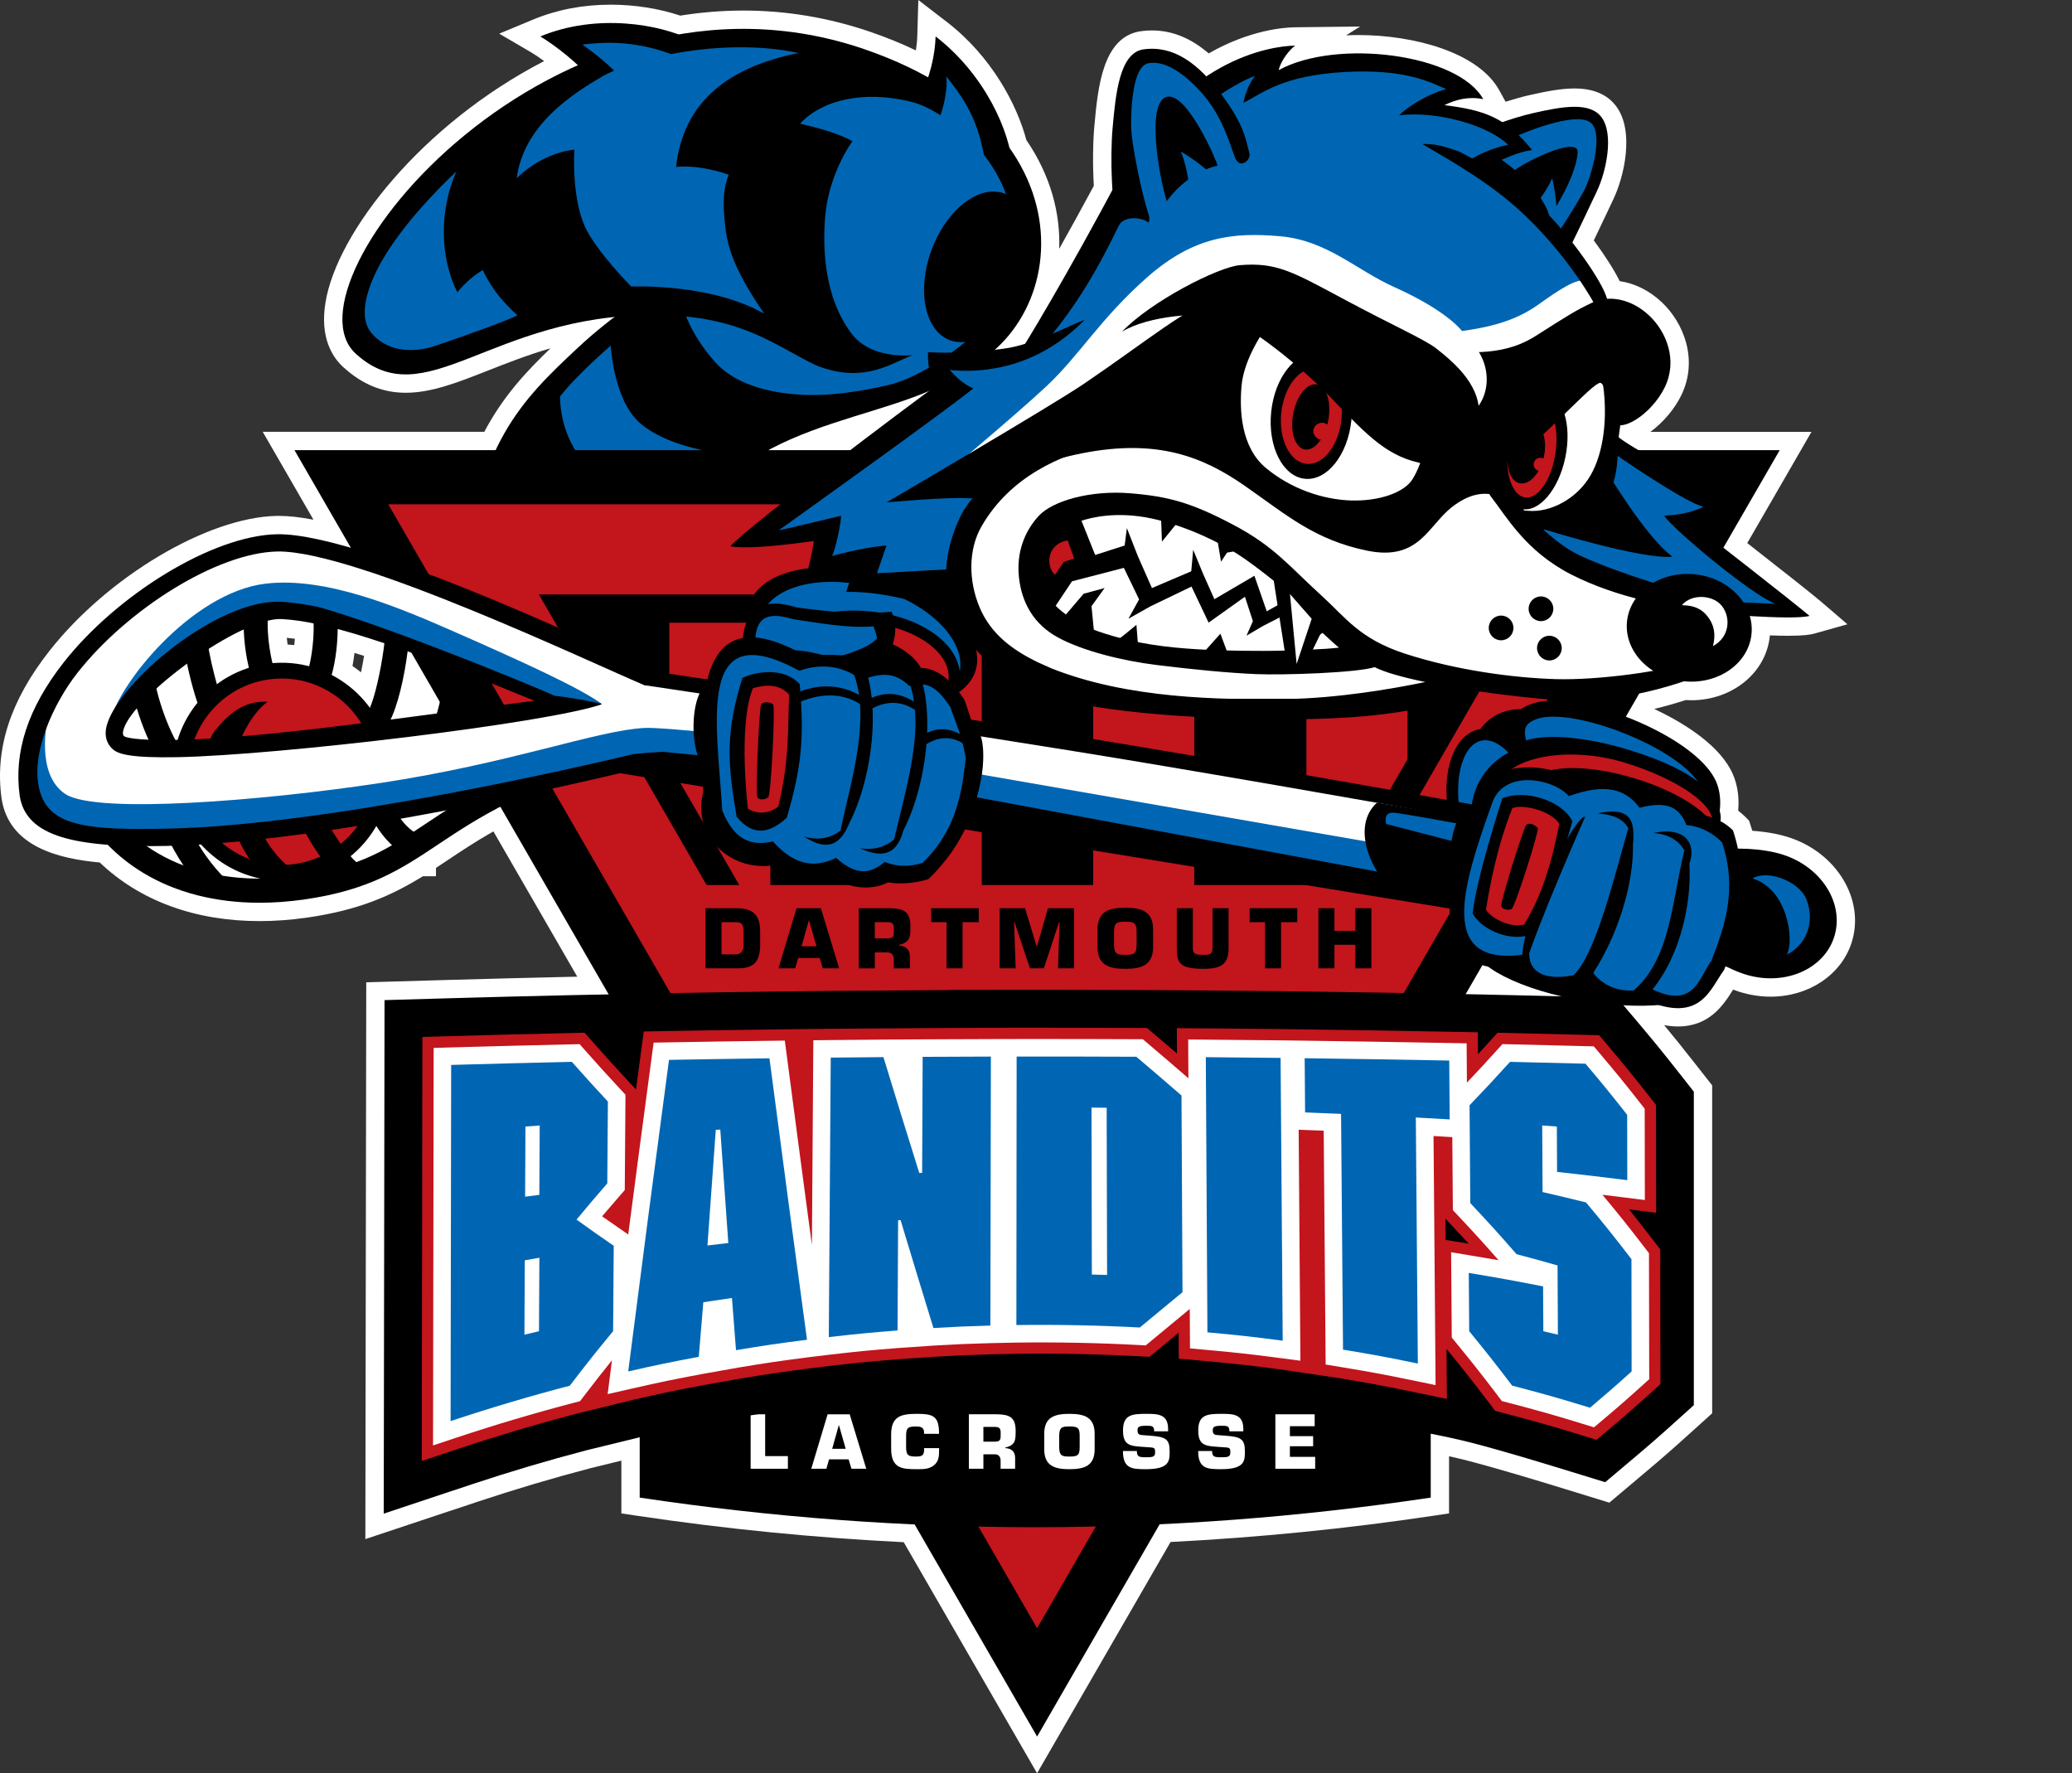 <?xml version="1.0" encoding="utf-8"?>
<!-- Generator: Adobe Illustrator 16.0.0, SVG Export Plug-In . SVG Version: 6.00 Build 0)  -->
<!DOCTYPE svg PUBLIC "-//W3C//DTD SVG 1.1//EN" "http://www.w3.org/Graphics/SVG/1.1/DTD/svg11.dtd">
<svg version="1.1" id="Layer_1" xmlns="http://www.w3.org/2000/svg" xmlns:xlink="http://www.w3.org/1999/xlink" x="0px" y="0px"
	 width="333.732px" height="285.579px" viewBox="0 0 333.732 285.579" enable-background="new 0 0 333.732 285.579"
	 xml:space="preserve">
<rect x="0" y="0" width="333.732" height="285.579" fill="#333333" stroke="none"/>
<path fill="#FFFFFF" d="M145.561,248.37c-14.372-0.711-28.817-2.143-42.964-4.261l-2.516-0.377v-8.497l-4.937,1.207
	c-6.052,1.583-12.206,3.41-18.244,5.42l-18.053,6.006l0.144-89.668l13.282-0.384c6.251-0.178,12.821-0.346,19.528-0.498l1.178-0.022
	l-13.509-23.4c-2.84,1.613-5.163,3.161-7.265,4.562c-0.672,0.449-1.33,0.886-1.983,1.314v1.343l-2.113,0.005
	c-5.103,3.147-10.368,5.484-18.777,6.678c-2.555,0.359-5.085,0.543-7.519,0.543c-10.396,0-19.272-3.258-25.748-9.437
	c-6.515-0.602-14.637-2.477-15.813-10.325c-1.1-7.985,1.414-15.73,7.679-23.713c9.42-11.998,25.508-21.564,36.625-21.78l0.352-0.003
	c1.569,0,3.418,0.203,5.58,0.614l-8.172-14.153h35.69c3.009-5.708,6.81-9.763,10.667-13.453c-3.708,1.078-6.999,2.375-10.071,3.584
	c-4.875,1.92-9.085,3.579-13.244,3.579c-3.719,0-7.003-1.342-10.041-4.103c-1.822-1.656-3.804-4.808-2.895-10.42
	C54.26,37.378,68.031,19.964,87.643,9.839c-0.815-0.599-1.56-1.098-2.11-1.42l-5.126-2.998l5.484-2.278
	c3.817-1.586,8.019-2.39,12.49-2.39c3.859,0,7.798,0.624,11.188,1.763c3.395-0.542,6.816-0.816,10.182-0.816
	c6.936,0,13.821,1.159,20.465,3.442c2.565,0.881,5.008,1.876,7.301,2.973c0.129-0.802,0.207-1.588,0.228-2.331L147.913,0
	l4.586,3.529c7.218,5.556,11.313,13.357,12.814,19.022c3.958,5.784,5.495,11.871,5.288,17.524c1.658-2.953,3.529-6.343,5.578-10.144
	c-0.189-3.243-0.16-6.93,0.086-9.625l0.012-0.128c0.555-6.047,1.313-14.33,7.541-15.162c0.574-0.077,1.151-0.115,1.719-0.115
	c3.232,0,6.242,1.213,9.146,3.698c6.645-3.808,12.231-4.186,13.901-4.206l10.487-0.121l-2.258,1.417
	c0.654-0.031,1.319-0.046,1.992-0.046c8.85,0,19.293,2.752,22.682,8.902l1.013,1.84c1.308-0.419,2.618-0.785,3.746-1.043
	c2.897-0.659,5.255-1.096,7.362-1.096c3.031,0,5.289,0.965,6.709,2.869c2.978,3.991,1.295,11.315-0.467,14.995
	c-0.191,0.403-0.457,0.965-0.774,1.64c-0.634,1.342-1.472,3.121-2.366,4.971c1.813,2.452,3.313,4.806,4.169,6.556
	c2.44,0.352,4.806,1.529,6.785,3.4c3.562,3.362,5.907,9.307,3.125,15.007c-1.034,2.118-2.873,4.341-4.954,5.861h25.936
	l-10.345,17.917c5.042,3.945,10.543,8.274,11.956,9.488l4.176,3.59l-5.302,1.492c-0.594,0.167-1.608,0.359-4.22,0.359
	c-0.861,0-1.854-0.021-2.969-0.062c-0.004,0.044-0.008,0.09-0.012,0.135c-0.597,5.876-6.031,10.31-12.642,10.31
	c-0.302,0-0.606-0.01-0.912-0.029c-1.642,0.533-3.356,1.017-5.06,1.428c4.063,1.913,9.859,5.271,12.279,9.714
	c1.022,1.876,1.452,4.119,1.256,6.517c0.014,0.067,0.025,0.135,0.037,0.202c0.426,0.318,0.824,0.667,1.207,1.05l0.488,0.493
	l0.221,0.659c0.106,0.327,0.209,0.656,0.308,0.989c2.146,0.147,4.141,0.499,5.796,1.024c7.809,2.481,12.391,10.083,10.214,16.947
	c-1.664,5.23-6.91,8.744-13.056,8.744c0,0,0,0-0.002,0c-1.701,0-3.404-0.268-5.063-0.793c-0.32-0.104-0.646-0.217-0.98-0.344
	c-1.494,2.393-3.758,5.937-8.877,5.937c-0.719,0-1.457-0.069-2.229-0.212c1.594,1.919,2.881,3.523,4.813,5.98l2.92,3.717v52.813
	l-3.797,3.427c-2.729,2.461-4.178,3.727-7.047,6.146l-5.716,4.82l-7.143-2.197c-4.825-1.482-10.976-3.346-15.743-4.58
	c-0.861-0.223-1.85-0.457-2.932-0.697v9.203l-2.517,0.377c-13.93,2.086-28.164,3.508-42.338,4.229l-21.501,37.242L145.561,248.37z
	 M56.776,107.264c0.469,0.317,0.926,0.653,1.369,1.009c0.179-0.847,0.347-1.741,0.495-2.641c-0.527-0.167-1.041-0.328-1.542-0.481
	C57.012,105.871,56.904,106.579,56.776,107.264z M46.323,103.803c0.357,0.018,0.715,0.045,1.074,0.082
	c0.038-0.337,0.071-0.677,0.097-1.015c-0.448-0.062-0.881-0.112-1.304-0.151C46.226,103.078,46.271,103.441,46.323,103.803z"/>
<g>
	<g id="Tail_1_">
		<path d="M158.087,27.098c10.678,10.537,10.714,20.953-0.49,31.067c-11.506,10.387-35.73,7.541-46.774,26.57
			c-7.221,12.444,12.456,18.652,19.766,31.952s-22.484,30.407-33.256,22.496c-10.773-7.911-25.235-23.318-22.865-45.115
			c2.463-22.644,9.39-29.455,18.668-38.121c10.535-9.841,23.881-15.84,34.352-22.647C144.479,22.249,153.809,22.875,158.087,27.098z
			"/>
		<path fill="#0066B3" d="M90.208,63.859c2.634-3.447,8.161-8.195,8.161-8.195s0.425,8.592,4.585,12.356
			c5.82,5.268,18.729,5.561,18.729,5.561l-6.146,4.064c0,0-13.574,3.301-19.477-1.333C91.042,72.373,90.208,66.525,90.208,63.859z"
			/>
		<path fill="#0066B3" d="M109.379,42.224c-0.996,5.143,1.429,11.161,5.774,16.058c4.345,4.897,13.255,5.978,20.762,5.014
			c7.507-0.965,15.672-2.844,20.569-10.247c4.894-7.404-38.896-14.1-38.896-14.1S110.374,37.081,109.379,42.224z"/>
		<path d="M105.329,50.723c23.595,0,22.798,13.984,45.212,10.264c20.644-3.428,28.833-39.261-11.285-53.052
			C89.493-9.172,44.687,45.501,57.303,56.966C68.52,67.16,78.911,50.723,105.329,50.723z"/>
		<path d="M94.956,12.517c-1.552-2.086-5.656-5.316-7.932-6.647c9.118-3.789,19.319-1.951,24.312,0.553
			C116.33,8.926,97.22,15.559,94.956,12.517z"/>
		<path fill="#0066B3" d="M59.76,53.545c-2.334-2.918-0.193-8.271,1.998-11.965c4.22-7.118,11.753-13.967,11.753-13.967
			c-2.779,6.234-2.682,13.811,0.149,19.456c1.321-1.58,2.67-2.739,4.104-3.571c0.733,1.589,1.877,3.323,2.559,4.136
			c0.764,0.908,2.049,2.341,3.026,3.14c-1.464,0.762-6.667,2.68-13.138,4.891C66.19,57.039,62.095,56.464,59.76,53.545z"/>
		<path d="M148.051,15.877c1.739-3.337,2.559-7.025,2.646-10.007c7.952,6.121,11.996,15.366,12.38,20.938
			C163.464,32.381,146.299,19.24,148.051,15.877z"/>
		<path fill="#0066B3" d="M117.381,28.141c-2.891-1.031-6.274-1.535-8.484-1.24c1.162-10.76,8.757-16.167,19.72-18.367
			c-6.853-1.466-14.371-1.007-20.521,0.175C101.992,6.48,97.239,6.76,93.801,7.182c1.333,0.923,3.514,2.589,5.11,4.193
			c-0.694,0.299-1.306,0.599-1.809,0.89c-4.875,2.821-12.755,7.855-13.875,16.438c2.805-2.756,6.442-4.331,9.292-4.598
			c-0.163,2.4-0.121,8.299,1.681,12.372c1.806,3.967,7.476,9.67,7.476,9.67s12.719-0.596,21.417,4.379
			c-4.281-6.268-5.801-9.947-6.273-13.933C116.34,32.536,116.538,30.151,117.381,28.141z"/>
		<path fill="#0066B3" d="M153.018,54.799c-4.056-1.497-5.392-8.001-2.985-14.529c2.109-5.71,6.387-9.547,10.14-9.413
			c0.554,0.014,1.099,0.114,1.622,0.306c0.08,0.03,0.156,0.063,0.234,0.097c-0.846-2.34-2.104-4.476-3.573-6.354
			c-1.156-6.496-3.871-9.799-6.018-12.592c0.163,1.827-0.266,4.308-0.967,6.241c-1.671-1.063-3.244-1.783-4.497-2.105
			c-7.857-2.031-14.678-0.291-18.097,3.463c2.64,0.62,6.168,1.534,8.424,2.823c-1.801,2.527-3.909,7.101-4.35,11.727
			c-0.439,4.626-0.477,12.972,4.145,19.187c2.156,2.9,5.954,3.805,9.825,3.558c-3.492,1.394-7.669,4.42-14.792,1.892
			c-7.612-2.702-2.187,2.519-2.187,2.519s5.691,1.714,12.381,0.543c5.223-0.913,10.916-5.243,13.162-7.099
			C154.638,55.167,153.807,55.089,153.018,54.799z"/>
	</g>
	<g id="Triangle_1_">
		<g>
			<g>
				<polygon fill="#C2151C" points="54.985,76.86 279.099,76.86 167.043,270.948 				"/>
				<path d="M271.545,81.221L167.043,262.225L62.54,81.221H271.545 M286.653,72.498h-15.107H62.54H47.431l7.555,13.084
					l104.503,181.004l7.555,13.084l7.555-13.084l104.5-181.004L286.653,72.498L286.653,72.498z"/>
			</g>
		</g>
		<polygon points="243.345,98.017 167.043,230.179 90.739,98.017 		"/>
		<g>
			<rect x="107.804" y="97.12" fill="#C2151C" width="16.279" height="59.448"/>
		</g>
		<g>
			<rect x="210.423" y="97.12" fill="#C2151C" width="16.279" height="59.448"/>
		</g>
		<g>
			<rect x="141.85" y="94.579" fill="#C2151C" width="16.28" height="118.068"/>
		</g>
		<g>
			<rect x="176.079" y="94.704" fill="#C2151C" width="16.279" height="118.068"/>
		</g>
		<g>
			<path d="M167.043,234.729L86.798,95.741h160.49L167.043,234.729z M94.68,100.292l72.363,125.333l72.36-125.333H94.68z"/>
		</g>
	</g>
	<polygon fill="#C2151C" points="224.954,142.534 109.551,142.534 119.267,161.077 214.16,161.077 	"/>
	<g>
		<path d="M113.633,146.269h4.905c2.698,0,3.898,1.006,3.898,3.755v2.027c0,2.646-0.852,3.898-3.55,3.898h-5.253V146.269z
			 M116.214,153.706h2.259c0.955,0,1.303-0.633,1.303-1.654v-2.026c0-1.251-0.399-1.51-1.303-1.51h-2.259V153.706z"/>
		<path d="M128.553,154.286l-0.478,1.664h-2.686l2.905-9.681h3.924l2.943,9.681h-2.633l-0.504-1.664H128.553z M130.308,148.204
			h-0.026l-1.174,4.197h2.4L130.308,148.204z"/>
		<path d="M138.322,146.269h4.983c2.233,0.038,3.331,0.515,3.331,2.931c0,1.612,0,2.555-1.833,2.981v0.103
			c1.058,0.039,1.742,0.62,1.742,1.717v1.949h-2.582v-1.355c0.026-0.723-0.283-1.213-1.057-1.213h-2.002v2.568h-2.582V146.269z
			 M142.906,151.133c1.109,0,1.07-0.411,1.07-1.51c0-0.863-0.219-1.109-1.07-1.109h-2.002v2.619H142.906z"/>
		<path d="M155.038,155.95h-2.58v-7.436h-2.481v-2.245h7.67v2.245h-2.608L155.038,155.95L155.038,155.95z"/>
		<path d="M163.593,155.95h-2.582v-9.681h4.092l1.847,6.08h0.091l1.756-6.08h4.195v9.681h-2.582l0.257-7.423h-0.089l-2.453,7.423
			h-2.232l-2.479-7.423h-0.078L163.593,155.95z"/>
		<path d="M176.771,152.478v-2.737c0-2.982,1.858-3.55,4.479-3.55c2.619,0,4.479,0.567,4.479,3.55v2.737
			c0,2.979-1.859,3.549-4.479,3.549C178.629,156.027,176.771,155.458,176.771,152.478z M183.069,152.193v-2.183
			c0-1.432-0.478-1.574-1.818-1.574c-1.344,0-1.781,0.143-1.82,1.574v2.183c0.039,1.446,0.478,1.587,1.82,1.587
			C182.592,153.78,183.069,153.639,183.069,152.193z"/>
		<path d="M197.888,146.269v6.453c0,2.583-1.215,3.305-4.055,3.305c-3.872,0-4.286-0.979-4.286-3.305v-6.453h2.583v6.401
			c0,1.098,0.619,1.108,1.703,1.108c1.098,0,1.473-0.089,1.473-1.226v-6.285L197.888,146.269L197.888,146.269z"/>
		<path d="M206.338,155.95h-2.581v-7.436h-2.479v-2.245h7.668v2.245h-2.608V155.95L206.338,155.95z"/>
		<path d="M220.886,155.95h-2.582v-3.795h-3.369v3.795h-2.582v-9.681h2.582v3.64h3.369v-3.64h2.582V155.95z"/>
	</g>
	<g id="RightGloveBottom_1_">
		<ellipse cx="252.964" cy="113.903" rx="4.023" ry="3.306"/>
		
			<ellipse transform="matrix(-0.019 -1 1 -0.019 128.525 367.961)" cx="244.708" cy="120.952" rx="6.746" ry="7.511"/>
		<g>
			
				<ellipse transform="matrix(0.227 0.974 -0.974 0.227 314.043 -133.75)" fill="#0066B3" cx="241.25" cy="130.894" rx="12.847" ry="6.924"/>
			<path d="M243.302,144.441L243.302,144.441c-4.029,0-8.109-4.947-9.695-11.763c-1.752-7.528,0.238-14.207,4.528-15.205
				c0.353-0.082,0.716-0.124,1.082-0.124c4.031,0,8.108,4.949,9.696,11.765c1.751,7.528-0.237,14.205-4.529,15.204
				C244.032,144.4,243.667,144.441,243.302,144.441z M239.217,119.217c-0.223,0-0.442,0.025-0.659,0.075
				c-3.158,0.735-4.596,6.671-3.131,12.962c1.346,5.786,4.807,10.319,7.875,10.319l0,0c0.223,0,0.444-0.026,0.658-0.075
				c3.162-0.735,4.598-6.671,3.133-12.961C245.746,123.75,242.286,119.217,239.217,119.217z"/>
		</g>
		<path d="M238.735,125.063c2.523-3.942,7.929-6.238,10.777-4.102c2.848,2.137,2.342,8.608-0.332,12.169
			c-2.672,3.561-7.146,4.716-9.994,2.581C236.339,133.574,236.333,128.812,238.735,125.063z"/>
		<g>
			<path fill="#0066B3" d="M273.528,135.341c1.291-0.671,3.424-5.845,1.474-9.428c-3.649-6.699-21.237-13.374-27.565-11.439
				c-6.326,1.934-1.276,7.869,0.135,11.946C248.983,130.499,271.379,136.458,273.528,135.341z"/>
			<path d="M272.593,136.764L272.593,136.764c-4.688,0-24.59-5.168-26.236-9.923c-0.289-0.837-0.766-1.794-1.267-2.808
				c-1.282-2.585-2.735-5.514-1.692-7.936c0.571-1.325,1.806-2.285,3.664-2.854c0.857-0.262,1.896-0.396,3.082-0.396
				c8.209,0,22.56,6.155,25.985,12.45c1.089,1.998,1.241,4.685,0.421,7.372c-0.216,0.709-1.033,3.084-2.428,3.81
				C273.748,136.675,273.274,136.764,272.593,136.764z M250.144,115.419c-0.933,0-1.718,0.095-2.332,0.283
				c-1.104,0.337-1.795,0.813-2.053,1.413c-0.572,1.327,0.6,3.69,1.633,5.776c0.541,1.088,1.049,2.115,1.395,3.107
				c0.893,2.58,18.281,8.194,23.809,8.194l0,0c0.199,0,0.316-0.012,0.379-0.021c0.77-0.639,2.459-4.782,0.898-7.646
				C270.953,121.165,257.446,115.419,250.144,115.419z"/>
		</g>
		<path d="M277.06,130.876c-0.896-4.068-5.858-7.45-15.021-10.203c-9.159-2.752-17.288-2.648-18.153,0.233
			c-0.867,2.882,5.857,7.449,15.018,10.203C268.065,133.862,278.271,136.361,277.06,130.876z"/>
		<path fill="#C2151C" d="M275.724,132.731c0.865-2.882-5.492-7.338-14.197-9.956c-8.707-2.616-17.959-0.956-19.898,3.178
			c-1.277,2.724,8.055,4.641,16.764,7.258C267.097,135.827,274.856,135.612,275.724,132.731z"/>
		<ellipse transform="matrix(0.288 -0.958 0.958 0.288 61.181 343.451)" cx="261.505" cy="130.592" rx="5.448" ry="15.367"/>
		<ellipse transform="matrix(0.16 -0.987 0.987 0.16 62.422 383.391)" cx="256.422" cy="155.027" rx="6.217" ry="19.304"/>
	</g>
	<g id="Lacrosse_1_">
		<g>
			<path d="M230.444,215.426c-42.469,0-84.939,0-127.41,0c0,8.587-0.001,17.176,0,25.762c42.481,6.359,84.929,6.359,127.41,0
				C230.444,232.602,230.444,224.013,230.444,215.426z"/>
		</g>
		<g>
			<path fill="#FFFFFF" d="M123.243,234.506h3.661v2.035h-6.001v-8.772h2.34V234.506z"/>
			<path fill="#FFFFFF" d="M133.535,235.032l-0.432,1.51h-2.433l2.632-8.771h3.557l2.667,8.771h-2.386l-0.456-1.51H133.535z
				 M135.126,229.523h-0.023l-1.064,3.804h2.176L135.126,229.523z"/>
			<path fill="#FFFFFF" d="M151.257,233.22v0.258c0,0.958-0.012,1.823-0.808,2.491c-0.795,0.656-1.766,0.644-2.784,0.644
				c-2.387,0-4.13-0.116-4.13-3.323v-2.269c0-2.899,1.556-3.321,4.13-3.321c2.41,0,3.533,0.245,3.58,2.877v0.338h-2.41v-0.338
				c-0.082-0.783-0.632-0.842-1.428-0.842c-1.333,0-1.462,0.408-1.462,1.661v1.368c0,1.311,0.059,1.813,1.462,1.813
				c0.971,0,1.439-0.068,1.439-1.099v-0.259L151.257,233.22L151.257,233.22z"/>
			<path fill="#FFFFFF" d="M156.052,227.769h4.515c2.024,0.034,3.019,0.468,3.019,2.655c0,1.461,0,2.316-1.66,2.701v0.095
				c0.959,0.034,1.578,0.562,1.578,1.554v1.768h-2.34v-1.228c0.023-0.653-0.257-1.101-0.96-1.101h-1.811v2.328h-2.341V227.769
				L156.052,227.769z M160.204,232.179c1.007,0,0.973-0.375,0.973-1.369c0-0.783-0.199-1.006-0.973-1.006h-1.811v2.375H160.204z"/>
			<path fill="#FFFFFF" d="M168.192,233.396v-2.481c0-2.699,1.685-3.215,4.06-3.215c2.374,0,4.06,0.516,4.06,3.215v2.481
				c0,2.701-1.686,3.217-4.06,3.217C169.876,236.613,168.192,236.097,168.192,233.396z M173.899,233.138v-1.978
				c0-1.298-0.432-1.427-1.647-1.427s-1.614,0.129-1.649,1.427v1.978c0.035,1.31,0.434,1.438,1.649,1.438
				S173.899,234.448,173.899,233.138z"/>
			<path fill="#FFFFFF" d="M185.153,231.208c2.597,0.188,3.238,0.517,3.238,2.526c0,1.451,0.061,2.878-3.801,2.878
				c-2.234,0-3.72-0.046-3.72-2.925h2.245c0,0.912,0.328,1.007,1.475,1.007c1.1,0,1.463-0.07,1.463-0.807
				c0-0.764-0.13-0.75-1.229-0.818l-0.515-0.035c-2.164-0.154-3.429-0.142-3.429-2.656c0-2.517,1.417-2.68,3.709-2.68
				c1.918,0,3.556,0.035,3.556,2.456v0.363h-2.246c0-0.899-0.373-0.899-1.31-0.899c-1.264,0-1.368,0.258-1.368,0.75
				c0,0.698,0.338,0.725,0.959,0.77L185.153,231.208z"/>
			<path fill="#FFFFFF" d="M197.271,231.208c2.597,0.188,3.24,0.517,3.24,2.526c0,1.451,0.059,2.878-3.804,2.878
				c-2.231,0-3.72-0.046-3.72-2.925h2.246c0,0.912,0.328,1.007,1.474,1.007c1.101,0,1.464-0.07,1.464-0.807
				c0-0.764-0.13-0.75-1.229-0.818l-0.517-0.035c-2.163-0.154-3.427-0.142-3.427-2.656c0-2.517,1.416-2.68,3.707-2.68
				c1.921,0,3.557,0.035,3.557,2.456v0.363h-2.244c0-0.899-0.375-0.899-1.313-0.899c-1.264,0-1.367,0.258-1.367,0.75
				c0,0.698,0.34,0.725,0.959,0.77L197.271,231.208z"/>
			<path fill="#FFFFFF" d="M207.76,231.292h3.744v1.625h-3.744v1.709h4.072v1.916h-6.412v-8.771h6.33v1.919h-3.99V231.292z"/>
		</g>
	</g>
	<g id="Bandits_1_">
		<path d="M272.821,175.818l-2.289-2.913c-2.701-3.438-4.131-5.191-6.957-8.535l-3.108-3.675l-4.812-0.127
			c-4.664-0.124-7.098-0.185-11.569-0.286l-10.459-0.222c-7.415-0.142-15.045-0.265-22.679-0.367l-5.428-0.075
			c0,0-6.683-0.064-11.217-0.101l-10.892-0.069c0,0-10.651-0.035-15.847-0.035l-14.557,0.016v0.023
			c-6.882,0.041-16.783,0.105-19.323,0.133l-9.891,0.115c-5.411,0.07-10.873,0.154-16.235,0.252l-15.695,0.319
			c-6.7,0.151-13.265,0.319-19.51,0.498l-10.417,0.3l-0.048,31.29c-0.018,12.164-0.036,24.326-0.057,36.488l-0.027,14.923
			l14.16-4.711c6.088-2.025,12.305-3.872,18.476-5.486l9.175-2.242c4.327-0.984,6.478-1.432,10.882-2.256l5.847-1.039
			c4.376-0.729,6.54-1.045,10.956-1.607l3.42-0.414c4.27-0.494,6.365-0.696,10.648-1.029l5.631-0.384
			c3.541-0.206,5.274-0.28,8.768-0.377l4.081-0.083c6.367-0.084,12.831,0.044,19.163,0.383l4.196,0.225l0.044-0.035l6.26,0.564
			c4.674,0.42,6.967,0.674,11.641,1.287l9.467,1.402c4.662,0.77,6.943,1.191,11.572,2.15c0,0,6.22,1.045,10.877,2.25
			c4.848,1.256,11.048,3.133,15.871,4.616l5.604,1.724l4.482-3.781c2.846-2.4,4.279-3.651,6.974-6.084l2.822-2.545L272.821,175.818z
			"/>
		<path fill="#C2151C" d="M267.411,201.208l-0.958-1.246c-1.618-2.104-2.812-3.631-4.063-5.188l4.362,0.547l-0.03-17.388
			l-0.988-1.257c-2.641-3.36-4.041-5.079-6.818-8.364l-1.341-1.589l-2.08-0.055c-4.865-0.127-7.3-0.188-12.169-0.299l-2.118-0.049
			l-1.423,1.57c-0.645,0.709-1.205,1.326-1.729,1.896l-0.027-3.541l-4.516-0.084c-7.516-0.143-15.131-0.266-22.646-0.369l-5.4-0.072
			c0,0-6.68-0.064-11.209-0.102l-4.703-0.037l0.023,4.092c-1.071-0.918-2.139-1.827-3.54-3.021l-1.291-1.098l-1.692-0.009
			c-5.08-0.022-10.287-0.032-15.479-0.032l-8.458,0.006v0.003c-4.087,0.012-21.956,0.128-25.355,0.161l-9.883,0.116
			c-5.342,0.068-10.794,0.154-16.204,0.25l-3.984,0.07l-0.53,3.95c-0.241,1.794-0.48,3.591-0.72,5.384l-1.129-1.213
			c-2.371-2.55-3.495-3.787-5.727-6.31l-1.426-1.612l-2.152,0.051c-6.676,0.149-13.227,0.319-19.471,0.496l-4.498,0.131
			l-0.04,25.367c-0.018,12.163-0.037,24.326-0.058,36.489l-0.011,6.442l6.114-2.033c6.227-2.071,12.587-3.961,18.905-5.611
			l9.269-2.268c4.464-1.016,6.66-1.473,11.189-2.32l5.907-1.048c4.49-0.748,6.698-1.073,11.257-1.651l3.455-0.421
			c4.371-0.504,6.512-0.711,10.904-1.054l5.689-0.387c3.638-0.213,5.409-0.287,9.027-0.387l4.125-0.086
			c6.505-0.086,13.083,0.047,19.57,0.391l1.813,0.099l1.396-1.158c1.311-1.087,2.311-1.913,3.292-2.728l0.022,4.18l4.197,0.378
			c4.801,0.433,7.143,0.692,11.938,1.323l9.563,1.416c4.795,0.791,7.125,1.223,11.865,2.203l5.624,1.164l-0.046-5.744
			c-0.007-0.77-0.014-1.541-0.02-2.313l0.064,0.08c2.797,3.42,4.135,5.115,6.813,8.635l0.969,1.273l1.551,0.404
			c4.998,1.307,7.42,1.994,12.352,3.512l2.42,0.741l1.936-1.632c2.779-2.344,4.182-3.568,6.82-5.951l1.535-1.385L267.411,201.208z
			 M232.842,199.684c-0.009-1.137-0.018-2.275-0.028-3.413l0.623,0.662c1.24,1.319,2.213,2.364,3.133,3.37L232.842,199.684z"/>
		<path fill="#FFFFFF" d="M265.597,201.827l-0.584-0.76c-2.732-3.557-4.242-5.445-6.912-8.65c1.092,0.131,2.262,0.275,3.65,0.451
			l3.182,0.397l-0.025-14.703l-0.604-0.767c-2.652-3.377-3.981-5.008-6.775-8.313l-0.817-0.967l-1.267-0.033
			c-4.861-0.127-7.295-0.188-12.161-0.299l-1.291-0.029l-0.865,0.956c-1.971,2.175-3.179,3.481-4.853,5.242l-0.049-6.324
			l-2.75-0.052c-7.731-0.146-15.568-0.271-23.301-0.378l-2.882-0.038v0.002l-1.001-0.012c-4.82-0.055-7.23-0.079-12.052-0.115
			l-2.862-0.023l0.016,2.861c0.008,1.128,0.015,2.256,0.021,3.382c-2.485-2.157-3.937-3.393-6.556-5.618l-0.783-0.668l-1.031-0.004
			c-5.074-0.025-10.281-0.035-15.472-0.035l-5.142,0.004v-0.002c0,0-9.435,0.025-13.835,0.053l-6.323,0.041
			c-3.398,0.027-5.097,0.041-8.496,0.076L131,167.532l-0.019,2.775c-0.05,7.496-0.104,14.99-0.156,22.486
			c-0.019,2.574-0.037,5.146-0.054,7.721c-1.36-10.126-2.711-20.313-4.036-30.439l-0.326-2.488l-2.51,0.031
			c-5.341,0.069-10.79,0.153-16.196,0.252l-2.425,0.043l-0.323,2.403c-1.274,9.509-2.534,19.035-3.769,28.495l-0.736-0.508
			c-1.436-0.984-2.432-1.676-3.472-2.413c0.907-1.074,1.742-2.043,2.964-3.447l0.687-0.786l0.113-15.354l-0.764-0.822
			c-2.383-2.563-3.512-3.807-5.755-6.342l-0.868-0.98l-1.31,0.03c-6.673,0.147-13.222,0.319-19.461,0.497l-2.738,0.079
			l-0.036,23.639c-0.019,12.151-0.036,24.306-0.058,36.457l-0.007,3.923l3.721-1.236c6.264-2.086,12.664-3.985,19.019-5.648
			l0.938-0.242l0.589-0.771c1.851-2.416,3.071-3.979,4.555-5.813c-0.061,0.479-0.123,0.961-0.184,1.438l-0.513,4.007l3.939-0.897
			c4.492-1.021,6.701-1.479,11.258-2.334l5.942-1.056c4.518-0.752,6.741-1.077,11.327-1.662l3.477-0.421
			c4.398-0.509,6.552-0.717,10.971-1.063l5.724-0.39c3.66-0.213,5.442-0.288,9.085-0.388l4.148-0.086
			c6.547-0.088,13.166,0.046,19.691,0.395l1.104,0.059l0.85-0.705c1.994-1.652,3.266-2.703,4.857-4.02l1.386-1.146
			c0.009,1.262,0.015,2.526,0.022,3.79l0.015,2.564l2.556,0.229c4.827,0.437,7.187,0.696,12.012,1.331l3.216,0.422l-0.025-3.372
			c-0.086-11.274-0.171-22.552-0.254-33.826l0.931,0.034c1.248,0.046,2.162,0.083,3.102,0.12l0.313,37.659l2.346,0.388
			c4.822,0.795,7.164,1.229,11.935,2.218l3.424,0.708l-0.026-3.495c-0.101-12.207-0.2-24.412-0.301-36.617
			c0.727,0.043,1.478,0.084,2.44,0.143l0.581,0.033l0.09,11.752l0.756,0.806c2.748,2.925,4.196,4.513,6.61,7.267
			c-1.286-0.225-2.663-0.457-4.335-0.735l-3.311-0.55l0.103,13.734l0.631,0.771c2.813,3.438,4.157,5.145,6.853,8.686l0.59,0.775
			l0.942,0.246c5.028,1.314,7.466,2.006,12.427,3.531l1.473,0.453l1.179-0.994c2.794-2.358,4.124-3.519,6.774-5.914l0.936-0.84
			L265.597,201.827z"/>
		<g>
			<g>
				<path fill="#0066B3" d="M97.814,190.59c-1.983,2.277-2.975,3.441-4.953,5.826c2.396,1.728,3.594,2.567,5.992,4.215
					c-0.042,5.504-0.063,8.254-0.103,13.758c-2.799,3.396-4.194,5.146-6.979,8.777c-6.458,1.689-12.86,3.592-19.195,5.699
					c0.034-19.119,0.059-38.238,0.09-57.359c6.48-0.186,12.962-0.35,19.443-0.496c2.322,2.623,3.483,3.898,5.802,6.394
					C97.874,182.679,97.854,185.316,97.814,190.59z M86.93,181.26c-0.919,0.066-1.379,0.102-2.297,0.17
					c-0.022,4.52-0.033,6.779-0.055,11.297c0.915-0.118,1.373-0.178,2.29-0.292C86.892,187.965,86.904,185.731,86.93,181.26z
					 M86.878,202.557c-0.94,0.163-1.41,0.244-2.351,0.415c-0.023,4.79-0.036,7.185-0.059,11.976
					c0.937-0.226,1.407-0.334,2.345-0.552C86.839,209.659,86.852,207.293,86.878,202.557z"/>
			</g>
			<g>
				<path fill="#0066B3" d="M129.982,215.764c-4.581,0.584-6.869,0.92-11.434,1.68c-0.262-3.354-0.394-5.033-0.655-8.404
					c-1.847,0.262-2.768,0.398-4.612,0.684c-0.292,3.505-0.439,5.264-0.732,8.787c-4.556,0.854-6.83,1.326-11.364,2.357
					c2.138-16.732,4.329-33.457,6.57-50.176c5.394-0.097,10.787-0.184,16.181-0.252
					C125.912,185.553,127.927,200.663,129.982,215.764z M116.013,181.917c-0.29,0.018-0.435,0.026-0.724,0.041
					c-0.447,6.209-0.895,12.416-1.341,18.625c1.343-0.164,2.015-0.242,3.359-0.396C116.874,194.097,116.441,188.006,116.013,181.917
					z"/>
			</g>
			<g>
				<path fill="#0066B3" d="M159.518,213.483c-3.671,0.102-5.505,0.18-9.173,0.395c-1.779-5.787-3.543-11.58-5.29-17.377
					c-0.159,0.006-0.239,0.013-0.397,0.021c-0.031,5.918-0.062,11.834-0.092,17.75c-4.436,0.347-6.649,0.562-11.075,1.069
					c0.101-15.004,0.211-30.01,0.313-45.014c3.396-0.033,5.093-0.051,8.488-0.076c1.901,6.227,3.825,12.449,5.773,18.66
					c0.185-0.007,0.277-0.009,0.461-0.017c0.027-6.228,0.052-12.457,0.083-18.687c4.396-0.025,6.594-0.033,10.99-0.045
					C159.575,184.604,159.542,199.043,159.518,213.483z"/>
			</g>
			<g>
				<path fill="#0066B3" d="M190.462,208.105c-2.745,2.271-4.121,3.405-6.876,5.69c-6.62-0.354-13.251-0.485-19.881-0.397
					c0.014-14.413,0.026-28.828,0.043-43.241c6.427-0.008,12.854,0.004,19.282,0.033c2.904,2.471,4.357,3.712,7.27,6.241
					C190.356,186.989,190.411,197.545,190.462,208.105z M178.248,178.4c-0.976-0.009-1.464-0.013-2.44-0.021
					c0.019,8.961,0.034,17.926,0.053,26.887c0.98,0.023,1.474,0.033,2.455,0.063C178.292,196.354,178.271,187.377,178.248,178.4z"/>
			</g>
			<g>
				<path fill="#0066B3" d="M206.26,170.375c0.111,15.181,0.228,30.361,0.343,45.543c-4.845-0.635-7.27-0.904-12.127-1.344
					c-0.088-14.771-0.173-29.543-0.259-44.316C199.033,170.297,201.444,170.32,206.26,170.375z"/>
			</g>
			<g>
				<path fill="#0066B3" d="M233.498,180.282c-2.181-0.13-3.272-0.189-5.455-0.309c0.108,13.208,0.217,26.416,0.326,39.625
					c-4.812-0.996-7.22-1.443-12.052-2.239c-0.105-12.657-0.209-25.312-0.315-37.969c-2.313-0.101-3.476-0.146-5.794-0.235
					c-0.027-3.49-0.041-5.238-0.068-8.729c7.764,0.104,15.523,0.229,23.285,0.375C233.454,174.592,233.467,176.489,233.498,180.282z
					"/>
			</g>
			<g>
				<path fill="#0066B3" d="M262.104,190.065c-4.519-0.564-6.78-0.831-11.311-1.33c-0.012-2.922-0.02-4.382-0.035-7.305
					c-0.943-0.07-1.416-0.104-2.359-0.174c0.021,4.289,0.035,6.436,0.059,10.725c2.802,0.645,4.202,0.977,6.999,1.671
					c2.938,3.519,4.401,5.341,7.317,9.136c0.01,6.026,0.02,12.051,0.027,18.08c-2.682,2.42-4.023,3.586-6.703,5.848
					c-5-1.536-7.51-2.248-12.543-3.563c-2.76-3.625-4.142-5.373-6.914-8.762c-0.027-3.754-0.043-5.63-0.07-9.386
					c4.799,0.799,7.191,1.231,11.97,2.17c0.015,2.89,0.022,4.332,0.038,7.223c0.938,0.219,1.408,0.326,2.346,0.551
					c-0.021-4.457-0.031-6.688-0.055-11.146c-2.637-0.756-3.958-1.117-6.604-1.815c-2.974-3.409-4.465-5.05-7.451-8.228
					c-0.043-5.254-0.076-10.504-0.119-15.756c2.607-2.721,3.912-4.114,6.521-6.994c4.862,0.111,7.295,0.174,12.154,0.3
					c2.691,3.185,4.034,4.827,6.712,8.233C262.091,183.75,262.097,185.855,262.104,190.065z"/>
			</g>
		</g>
	</g>
	<g id="StickBase_1_">
		<g>
			<path fill="#FFFFFF" d="M282.804,155.54c0,0-47.636-11.336-101.183-21.866c-35.382-6.957-90.571-13.659-90.571-13.659
				l2.587-12.39c0,0,58.164,8.53,90.773,14.004c63.716,10.699,103.835,18.748,103.835,18.748L282.804,155.54z"/>
			<path d="M283.578,156.967l-1.054-0.252c-0.477-0.112-48.229-11.45-101.137-21.854c-34.933-6.87-89.933-13.58-90.484-13.647
				l-1.309-0.158l3.091-14.795l1.127,0.166c0.582,0.086,58.549,8.595,90.795,14.009c63.009,10.578,103.473,18.673,103.873,18.754
				l1.375,0.277L283.578,156.967z M92.503,118.975c8.579,1.064,57.345,7.219,89.352,13.513
				c48.604,9.558,92.859,19.902,100.178,21.625l4.601-12.822c-7.582-1.499-45.934-8.983-102.423-18.468
				c-29.729-4.991-81.351-12.618-89.62-13.835L92.503,118.975z"/>
		</g>
		<ellipse cx="48.619" cy="139.828" rx="9.602" ry="2.268"/>
		
			<rect x="98.693" y="131.809" transform="matrix(-0.987 -0.161 0.161 -0.987 332.2 295.978)" width="158.827" height="5.408"/>
		<g>
			<g>
				<path d="M33.867,117.529c-2.36-2.998-4.381-12.75-4.381-14.992h3.881c0,1.866,1.97,10.585,3.549,12.589L33.867,117.529z"/>
			</g>
			<g>
				<path d="M43.075,113.6c-3.268-2.764-4.252-11.785-3.676-15.58l3.838,0.582c-0.521,3.437,0.667,10.615,2.345,12.035L43.075,113.6
					z"/>
			</g>
			<g>
				<path d="M51.047,113.277l-2.619-2.864c1.624-1.485,2.535-8.703,1.882-12.115l3.812-0.731
					C54.844,101.336,54.208,110.388,51.047,113.277z"/>
			</g>
			<g>
				<path d="M61.565,117.908l-2.619-2.865c1.566-1.444,3.783-13.471,3.122-16.933l3.813-0.729
					C66.623,101.263,64.682,115.059,61.565,117.908z"/>
			</g>
			<g>
				<path d="M71.629,120.937l-2.619-2.866c1.567-1.444,3.785-13.471,3.122-16.933l3.812-0.73
					C76.687,104.291,74.746,118.087,71.629,120.937z"/>
			</g>
			<g>
				<circle fill="#C2151C" cx="45.4" cy="124.286" r="16.28"/>
				<path d="M45.395,141.837C45.394,141.837,45.394,141.837,45.395,141.837c-9.493-0.002-17.362-7.725-17.542-17.215
					c-0.09-4.688,1.651-9.129,4.901-12.508c3.251-3.378,7.623-5.288,12.311-5.377c9.649-0.185,17.7,7.606,17.884,17.212
					c0.185,9.676-7.536,17.7-17.213,17.884C45.622,141.835,45.508,141.837,45.395,141.837z M45.406,109.277
					c-0.098,0-0.195,0-0.293,0.003c-4.009,0.077-7.747,1.709-10.526,4.598c-2.78,2.889-4.269,6.687-4.192,10.695
					c0.155,8.116,6.883,14.719,15,14.721c0.105-0.002,0.194-0.002,0.292-0.002c8.274-0.16,14.877-7.02,14.719-15.293
					C60.25,115.881,53.521,109.277,45.406,109.277z"/>
			</g>
			<g>
				<path d="M41.811,145.387c-14.251,0-25.374-6.583-30.455-18.368l3.564-1.536c5.164,11.975,17.668,17.786,33.45,15.545
					c9.72-1.38,14.276-4.415,20.044-8.26c6.418-4.277,14.407-9.601,32.049-14.62l1.063,3.733
					c-17.058,4.853-24.766,9.99-30.959,14.117c-5.933,3.956-11.057,7.372-21.651,8.874
					C46.475,145.217,44.102,145.387,41.811,145.387z"/>
			</g>
			<g>
				<path d="M55.632,142.397c-3.123-2.178-8.93-10.994-8.93-15.5h3.882c0,2.842,4.83,10.616,7.269,12.317L55.632,142.397z"/>
			</g>
			<g>
				<path d="M48.811,144.868c-3.844-0.594-6.804-3.993-8.226-5.965c-2.793-3.875-4.242-8.483-3.689-11.738l3.826,0.65
					c-0.375,2.212,0.863,5.838,3.012,8.819c1.789,2.481,3.91,4.125,5.67,4.397L48.811,144.868z"/>
			</g>
			<g>
				<path d="M33.602,144.334c-4.073-3.995-9.894-12.827-8.171-19.519l3.76,0.967c-1.116,4.334,2.832,11.565,7.129,15.781
					L33.602,144.334z"/>
			</g>
			<g>
				<path d="M28.425,125.752c-3.822-3.043-6.624-11.459-7.274-15.289l3.827-0.649c0.658,3.881,3.271,10.836,5.865,12.901
					L28.425,125.752z"/>
			</g>
			<path d="M36.282,132.75c-3.346-2.09-4.42-11.653-1.601-15.157c2.82-3.503,5.401-4.727,8.396-4.573
				C38.288,116.674,35.874,126.355,36.282,132.75z"/>
			<g>
				<path d="M67.267,138.167c-2.611,0-5.06-2.936-5.749-3.837c-2.099-2.745-2.993-5.713-2.388-7.94l3.747,1.016
					c-0.238,0.878,0.271,2.437,1.298,3.97c1.225,1.831,2.659,2.853,3.117,2.91L67.267,138.167z"/>
			</g>
			<path fill="#FFFFFF" d="M103.9,110.391c0,0-44.86-23.203-59.214-22.963c-15.325,0.255-42.871,19.93-38.61,38.96
				c4.059,18.127,99.586-4.716,99.586-4.716L103.9,110.391z M19.096,119.63c-4.857-4.166,17.382-21.345,25.778-22.701
				c6.113-0.988,35.039,9.093,50.31,15.473l0.004,0.195C73.146,115.391,22.879,122.875,19.096,119.63z"/>
		</g>
		<path d="M295.433,150.874c1.688-5.322-2.022-11.247-8.293-13.239c-6.267-1.99-18.316-1.067-20.005,4.253
			c-1.69,5.319,7.619,13.026,13.888,15.015C287.291,158.893,293.742,156.193,295.433,150.874z"/>
		<polygon fill="#0066B3" points="223.457,136.112 148.66,123.103 150.346,127.114 224.065,140.784 		"/>
		<path d="M278.328,138.859l-56.552-9.583c-4.223,3.863-0.87,11.254,2.539,14.049l55.529,11.59L278.328,138.859z"/>
		<path fill="#0066B3" d="M121.92,122.546l-15.125-1.462l-15.786,3.403l-18.062,4.349l-17.321,2.657l-12.354,1.715l-17.049,1.618
			l-11.21-1.14l-7.137-1.532l-2.988-4.389l0.438-7.608l2.318-4.149c0,0-1.998,8.681,2.903,11.885
			c4.96,3.243,31.721,1.079,50.651-1.782c21.34-3.228,34.914-8.495,42.675-8.879c2.978-0.148,18.271,1.568,18.271,1.568
			L121.92,122.546z"/>
		<path fill="#0066B3" d="M224.476,130.884c-1.817-0.101-1.209,1.821-1.209,1.821l23.789,6.155l0.266-3.911
			C247.321,134.948,226.293,130.984,224.476,130.884z"/>
		<path fill="#0066B3" d="M17.57,116.826C18.646,110.544,30.789,95.431,42.754,94c9.824-1.174,21.699,3.906,30.746,7.886
			c10.245,4.506,20.159,8.997,23.458,11.522c-4.311-1.041-30-9.896-30-9.896l-21.119-5.495l-8.627,1.548L17.57,116.826z"/>
		<path fill="#0066B3" d="M282.263,141.485c5.571,1.596,6.824,9.861,5.525,12.285c3.738-1.988,4.35-5.896,3.186-8.898
			C289.808,141.873,284.571,139.998,282.263,141.485z"/>
		<g>
			<path d="M102.051,121.446c-8.063,1.897-48.987,11.503-75.375,12.014c-12.435,0.241-18.617-0.355-20.24-5.97
				c-1.733-6,2.305-14.375,6.002-19.084c8.112-10.333,22.57-19.402,32.228-19.587l0.042-0.001
				c12.592-0.21,51.605,18.458,59.132,21.544c1.125,0.083,1.739-2.103,1.739-2.103c-1.901-0.794-46.439-22.461-60.917-22.219h-0.05
				c-10.384,0.201-25.796,9.745-34.359,20.65c-5.834,7.433-8.039,14.5-7.082,21.452c1.008,6.733,9.242,8.372,23.56,8.097
				c29.453-0.571,78.779-13.094,79.273-13.22l1.074-0.275l0.008-1.672C104.934,121.164,103.165,121.322,102.051,121.446z"/>
			<path d="M45.373,96.922c-10.254-0.586-26.216,12.942-28.156,19.832c-0.611,2.171,0.349,3.395,0.975,3.932
				c0.863,0.741,2.725,1.405,10.436,1.256c16.323-0.315,59.894-5.523,68.331-8.534C82.678,105.955,55.629,97.507,45.373,96.922z
				 M28.573,119.164c-7.119,0.138-8.405-0.478-8.572-0.588c-0.099-0.084-0.331-0.282-0.11-1.068
				c1.502-5.335,18.838-18.193,25.536-17.807c6.698,0.384,17.069,3.445,40.657,13.162C67.589,115.158,43.406,118.876,28.573,119.164
				z"/>
		</g>
		<path fill="#0066B3" d="M96.958,113.407c-2.162-0.608-5.729-1.139-7.668-1.361c-3.37-1.59-35.211-14.658-42.906-15.357
			c0.89-1.145,13.291,0.213,13.291,0.213L87.16,108.39L96.958,113.407z"/>
	</g>
	<g id="GloveLeft_1_">
		<ellipse cx="122.922" cy="130.052" rx="9.989" ry="9.423"/>
		<ellipse transform="matrix(0.272 -0.962 0.962 0.272 2.349 208.429)" cx="138.96" cy="102.662" rx="10.461" ry="18.998"/>
		
			<ellipse transform="matrix(0.272 -0.962 0.962 0.272 0.608 209.05)" fill="#0066B3" cx="138.501" cy="104.124" rx="9.761" ry="16.655"/>
		<g>
			
				<ellipse transform="matrix(-0.999 -0.05 0.05 -0.999 271.086 223.726)" fill="#C2151C" cx="138.331" cy="108.485" rx="15.412" ry="9.205"/>
			<path d="M139.163,118.635L139.163,118.635c-0.444,0-0.893-0.011-1.344-0.034c-4.275-0.213-8.259-1.417-11.217-3.388
				c-3.102-2.069-4.734-4.746-4.595-7.54c0.279-5.598,7.644-9.759,16.819-9.303c4.275,0.213,8.26,1.416,11.216,3.388
				c3.104,2.069,4.735,4.746,4.596,7.54C154.373,114.621,147.718,118.635,139.163,118.635z M137.482,100.185
				c-7.431,0-13.418,3.331-13.629,7.581c-0.106,2.118,1.235,4.217,3.774,5.91c2.684,1.791,6.336,2.883,10.284,3.081
				c7.992,0.394,14.659-3.063,14.88-7.55c0.106-2.118-1.234-4.216-3.774-5.909c-2.684-1.791-6.335-2.884-10.283-3.081
				C138.312,100.195,137.895,100.185,137.482,100.185z"/>
		</g>
		<ellipse transform="matrix(0.159 -0.987 0.987 0.159 9.51 227.958)" cx="138.521" cy="108.399" rx="6.068" ry="10.425"/>
		<ellipse cx="114.073" cy="117.034" rx="2.368" ry="6.62"/>
		<ellipse transform="matrix(-0.182 0.983 -0.983 -0.182 306.647 -4.714)" cx="155.284" cy="125.169" rx="8.109" ry="2.693"/>
		<path d="M119.671,106.886c-0.6-7.119,1.286-11.31,8.636-9.063c4.942,0.7,10.368,1.146,15.311,0.694
			c1.434,3.426,0.169,6.667-3.124,10.826C133.841,110.758,126.725,109.18,119.671,106.886L119.671,106.886z"/>
		<path fill="#0066B3" d="M121.76,106.679c-0.489-5.809,0.068-8.774,6.068-6.94c4.032,0.569,8.818,1.499,12.852,1.128
			c1.169,2.797,0.76,4.422-1.928,7.816C133.324,109.838,127.518,108.55,121.76,106.679L121.76,106.679z"/>
		<path d="M120.791,108.543c1.241-1.671,3.375-4.005,7.209-3.824c3.834,0.18,5.424,1.644,8.542,0.581s4.487-1.845,5.32-3.349
			c0.359,1.134-1.278,6.071-2.407,7.305C138.327,110.49,118.667,111.406,120.791,108.543z"/>
		<path d="M123.013,138.029c-3.35,0.778-7.268-1.194-9.513-6.909c-0.933-15.652-2.379-34.898,14.595-26.393
			c3.402,1.705,7.65-0.452,11.033,2.166c2.964-0.82,4.633-0.794,8.186,0.747c2.63-0.419,5.327,0.922,8.051,5.114
			c0.965,2.797,2.32,6.867,2.885,10.559c-0.683,6.065-2.667,12.427-8.702,18.266c-2.34,0.741-4.844,0.845-6.479,0.513
			c-2.662,1.424-6.724,0.992-9.026-0.99C127.786,142.813,123.013,138.029,123.013,138.029z"/>
		<path fill="#0066B3" d="M124.488,135.505c-3.045,0.707-6.12,0.202-8.16-4.991c-0.848-14.225-4.305-31.622,12.407-22.483
			c3.256-1.163,6.868-0.957,9.941,1.422c2.694-0.747,5.032-1.663,7.818,1.049c2.382-0.69,4.108-0.409,6.582,3.4
			c0.878,2.542,1.958,4.877,2.471,8.232c-0.621,5.511-1.472,11.531-6.957,16.836c-2.126,0.673-4.16,0.621-6.103-0.156
			c-2.246,1.888-4.474,2.334-7.816-0.659C130.589,140.172,127.382,138.744,124.488,135.505L124.488,135.505z"/>
		<path d="M118.646,131.53c2.691,3.292,5.382,2.632,8.072,0.173c2.4-8.14,2.846-12.972,2.091-21.516
			c-2.261-2.566-6.542-2.252-9.232-1.009C116.825,117.953,117.17,122.944,118.646,131.53L118.646,131.53z"/>
		<path fill="#C2151C" d="M120.471,130.236c1.319,0.857,3.23,0.93,4.887-0.333c1.853-7.655,1.512-12.812,1.75-18.027
			c-1.628-1.841-4.012-1.591-5.843-1.034C118.82,116.935,120.471,130.236,120.471,130.236z"/>
		<path d="M156.719,119.837c-2.464-2.408-5.004-2.986-7.388-1.817c0.123-3.24-0.172-6.39-1.026-9.028
			c-0.666,0.115-1.709-0.492-2.375-0.376c0.653,1.366,1.063,2.84,1.292,4.391c-2.248-1.435-4.569-1.619-6.814-0.603
			c-0.166-1.546-0.457-3.02-0.892-4.364c-0.665,0.116-1.708-0.492-2.375-0.376c0.623,1.303,1.01,2.74,1.227,4.257
			c-3.153-1.769-6.697-1.821-10.316-0.233c-0.213,0.667-0.429,1.334-0.645,2.001c3.732-1.87,7.632-2.48,11.116-0.313
			c0.492,6.93-2.129,15.163-3.147,20.409c-1.62,1.178-3.512,1.662-5.931,0.908c4.303,2.835,6.156,0.796,7.391-2.209
			c0,0.002-0.001,0.002-0.001,0.002c2.399-4.645,4.03-11.983,3.705-18.426c2.178-1.112,4.504-1.274,6.833,0.271
			c0.52,6.441-1.753,14.025-3.37,20.869c-1.41,1.188-3.179,1.766-5.507,1.397c4.515,2.111,6.193,0.127,7.009-2.859
			c1.862-3.549,3.283-8.739,3.718-13.901c2.422-1.468,5.122-1.477,7.877,1.607C156.995,120.899,156.82,120.381,156.719,119.837z"/>
		<path d="M122.006,128.431c-0.368-0.504,0.284-14.324,0.58-14.943c0.295-0.619,1.578-0.388,1.942-0.037
			c0.365,0.35-0.335,14.58-0.786,14.947C123.291,128.764,122.374,128.935,122.006,128.431z"/>
	</g>
	<g id="GloveRight_1_">
		
			<ellipse transform="matrix(-0.059 0.998 -0.998 -0.059 386.971 -89.949)" cx="235.868" cy="137.361" rx="6.622" ry="2.367"/>
		<path d="M253.392,125.646c-2.733-2.347-11-3.265-13.299,0.308c-8.885,13.817-10.039,32.255,4.027,29.66
			c0.445,2.172,4.186,5.559,11.188,2.93c1.027,2.084,7.791,4.297,9.961,2.631c8.687,3.604,10.119-1.822,12.434-4.977
			c2.309-5.965,4.195-14.113,1.426-22.461c-1.813-1.823-3.832-2.207-5.512-2.693c-1.782-2.612-5.592-3.907-8.693-3.183
			C260.128,122.364,253.392,125.646,253.392,125.646z"/>
		<path fill="#0066B3" d="M240.356,129.276c-4.729,13.292-9.285,26.977,5.947,24.318c0.078,4.445,5.229,4.365,10.08,2.648
			c0.746,1.607,4.268,4.504,9.076,2.744c7.417,3.9,8.104-1.431,10.208-4.295c2.097-5.421,4.228-11.425,1.708-19.011
			c-1.646-1.657-3.563-2.595-5.743-2.814c-1.17-2.842-3.015-3.933-7.569-2.777c-2.813-3.851-6.859-3.468-11.393-1.866
			C250.455,125.498,242.327,123.738,240.356,129.276z"/>
		<path d="M241.978,128.56c3.815-1.558,9.812,0.54,11.275,3.708c-2.037,7.318-3.432,11.703-7.396,18.454
			c-3.326,0.739-7.389-1.224-8.66-3.609C237.771,141.421,241.978,128.56,241.978,128.56z"/>
		<path fill="#C2151C" d="M243.601,130.15c1.795-0.722,6.33,0.516,7.569,2.536c-0.601,2.449-1.694,9.776-5.696,16.223
			c-2.004,0.549-5.094-0.806-6.137-2.4C240.987,136.031,243.601,130.15,243.601,130.15z"/>
		<path d="M255.308,131.557c-1.535-0.676-12.133,20.105-9.802,24.384C247.58,148.987,255.308,131.557,255.308,131.557z"/>
		<path d="M263.031,135.912c0.352-3.882-0.462-6.039-5.741-4.915c2.443,0.173,4.076,0.812,4.979,2.379
			c-2.107,7.193-5.176,20.285-8.838,23.697c-1.348,1.258,1.98,1.383,2.389,0.803c4.679-6.645,7.369-15.459,7.197-22.053
			C263.021,135.852,263.028,135.88,263.031,135.912z"/>
		<path d="M272.108,139.066c1.123-3.073-0.531-6.037-5.813-4.912c2.484,0.174,4.075,1.225,5.001,2.794
			c-2.221,9.203-2.263,18.189-9.015,23.257c0.563,0.43,1.824,0.373,2.388,0.803c5.701-5.6,7.856-15.123,7.438-21.944
			C272.108,139.064,272.108,139.065,272.108,139.066z"/>
		<path d="M241.813,145.934c-0.201-0.582,3.564-12.578,4.021-13.078c0.458-0.499,1.604,0.088,1.848,0.526
			c0.242,0.436-3.688,12.805-4.22,13.021C242.931,146.62,242.015,146.516,241.813,145.934z"/>
	</g>
	<g id="RightEar_1_">
		<path fill="#0066B3" d="M250.914,39.229c-6.815,7.317-14.44,9.963-19.034,5.685c-4.594-4.279-1.496-11.107,5.314-18.424
			c6.816-7.315,15.129-10.658,19.361-8.071C260.365,20.746,257.726,31.914,250.914,39.229z"/>
		<path d="M237.261,21.934c1.072-1.111,6.276-2.94,9.646-3.713c4.854-1.103,9.178-1.84,11.044,0.661
			c2.039,2.734,0.764,8.764-0.764,11.955c-1.387,2.896-6.508,14.041-8.146,15.797c-1.638,1.756-2.771-1.398-1.131-4.259
			c1.637-2.861,6.676-10.146,7.646-12.56c0.971-2.415,2.512-7.919,0.864-9.85c-2.075-2.432-11.715,1.579-14.919,3.214
			C239.281,24.31,235.653,23.601,237.261,21.934z"/>
		<path d="M250.017,28.701c0.35,1.604,0.586,3.104,0.666,4.503c2.014-3.364,3.264-6.394,3.428-8.638
			c0.217-2.978-9.846,2.061-11.205,3.697c-0.809,0.975,0.795,4.491,2.535,6.733C247.026,33.577,249.042,30.897,250.017,28.701z"/>
	</g>
	<g id="Head_1_">
		<polygon fill="#FFFFFF" points="165.331,72.293 157.39,83.138 155.293,94.377 161.664,107.14 185.623,112.544 221.208,112.544 
			235.994,108.923 260.965,111.461 271.208,108.126 275.125,98.721 268.823,96.371 250.599,88.276 240.341,77.219 226.823,82.359 
			212.733,82.451 190.758,69.446 		"/>
		<polygon fill="#0066B3" points="259.812,72.002 276.007,82.029 270.433,83.65 287.858,97.629 270.385,96.649 251.362,88.615 
			243.794,80.943 		"/>
		<ellipse transform="matrix(0.545 -0.839 0.839 0.545 82.625 213)" cx="237.542" cy="30.38" rx="6.146" ry="13.952"/>
		<path d="M248.465,85.188c0,0,16.009,4.977,20.901,4.466c-4.35-3.259-10.496-13.516-11.624-15.467
			C256.612,72.235,248.465,85.188,248.465,85.188z"/>
		<polygon fill="#0066B3" points="159.876,104.825 154.748,96.296 155.523,84.777 162.219,73.649 187.692,56.512 202.045,47.949 
			231.033,61.374 250.547,55.501 258.345,50.901 252.837,41.18 244.875,32.617 236.533,27.555 239.397,25.415 244.806,23.673 
			241.754,19.766 234.365,18.583 229.894,17.397 232.06,15.565 234.938,13.158 222.526,11.138 208.313,12.08 202.854,14.15 
			204.174,10.586 195.604,13.89 186.601,22.639 179.201,35.606 167.214,56.1 162.133,57.97 151.211,58.614 155.691,62.674 
			150.388,66.717 123.398,85.774 134.311,85.223 132.622,90.105 140.824,89.209 139.604,91.829 140.617,93.661 150.025,96.109 		"/>
		<path d="M167.703,55.992c3.687-4.414,7.465-9.263,12.194-19.042c4.731-9.779,11.068-17.043,13.01-18.915
			c1.939-1.871,6.761-5.004,9.226-5.789c-1.223,1.59-1.646,3.307-1.872,4.343c3.19-1.664,6.315-4.375,16.035-4.973
			c10.248-0.631,14.273,1.771,16.643,2.727c-3.205,0.905-6.344,2.934-7.588,4.24c5.906-0.785,14.313,1.546,17.562,4.738
			c-2.099,0.381-5.634,1.74-6.923,3.092c-0.833,0.871,1.232,1.644,2.514,1.016c1.934-0.947,5.049-2.798,8.256-3.267
			c-4.164-5.222-7.658-6.432-14.115-7.227c1.813-0.891,3.896-1.452,6.258-0.965c-4.008-7.275-23.58-9.8-32.939-4.683
			c0.301-1.53,1.895-3.46,2.658-3.939c-4.221,0.048-18.331,2.416-28.176,20.885c-8.702,16.331-15.356,27.313-16.573,29.098
			C162.654,59.116,166.761,57.12,167.703,55.992z"/>
		<path fill="#FFFFFF" d="M168.581,62.173c5.331-5,8.628-10.848,16.186-17.512c7.559-6.664,13.95-7.26,21.416-6.612
			c7.528,0.653,12.205,5.402,18.352,8.168c6.354,2.86,9.525,5.402,10.966,7.093c5.408-0.747,9.028-1.966,12.188-4.199
			c3.229-2.282,6.311-4.491,8.078-3.881c3.064,0.906,3.42,7.695,3.42,7.695l-6.953,4.132c0,0-13.176,12.026-13.771,12.077
			c-0.592,0.05-18.123-13.006-18.123-13.006l-19.567-4.681l-21.688,12.325L150.023,78.19
			C150.021,78.193,163.249,67.172,168.581,62.173z"/>
		
			<ellipse transform="matrix(0.257 -0.966 0.966 0.257 120.006 293.556)" fill="#FFFFFF" cx="250.893" cy="68.742" rx="15.202" ry="9.464"/>
		<g>
			<g>
				<ellipse transform="matrix(0.201 -0.98 0.98 0.201 126.129 300.019)" cx="246.979" cy="72.691" rx="9.576" ry="5.226"/>
			</g>
		</g>
		<g>
			<g>
				
					<ellipse transform="matrix(0.137 -0.991 0.991 0.137 141.124 306.9)" fill="#C2151C" cx="246.701" cy="72.455" rx="7.846" ry="3.864"/>
			</g>
		</g>
		
			<ellipse transform="matrix(0.622 -0.783 0.783 0.622 26.599 191.985)" fill="#FFFFFF" cx="212.272" cy="68.426" rx="11.772" ry="21.703"/>
		<ellipse transform="matrix(0.101 -0.995 0.995 0.101 143.959 361.627)" cx="272.099" cy="101.149" rx="8.659" ry="10.077"/>
		<g>
			<g>
				<ellipse transform="matrix(0.101 -0.995 0.995 0.101 123.165 270.396)" cx="211.21" cy="67.043" rx="10.146" ry="6.494"/>
			</g>
		</g>
		<g>
			<g>
				
					<ellipse transform="matrix(0.101 -0.995 0.995 0.101 123.17 270.402)" fill="#C2151C" cx="211.206" cy="67.048" rx="7.721" ry="4.873"/>
			</g>
		</g>
		<ellipse transform="matrix(0.22 -0.976 0.976 0.22 120.463 296.748)" cx="245.736" cy="73.069" rx="4.956" ry="2.884"/>
		<path d="M213.946,67.681c0.541-2.894-0.28-5.476-1.84-5.77c-1.558-0.293-3.262,1.815-3.806,4.709
			c-0.546,2.893,0.278,5.475,1.837,5.768S213.401,70.575,213.946,67.681z"/>
		<path d="M261.196,66.923c-0.348,2.748-0.538,2.969-0.649,6.416c-0.112,3.449-1.122,7.521-4.198,9.595
			c-3.072,2.074-8.453,2.742-9.849,2.221c-1.396-0.522-4.083-3.232-0.354-2.893c3.56,0.324,7.936-1.938,10.119-5.848
			c2.082-3.729,2.651-9.163,1.95-14.345C258.007,60.548,261.724,62.761,261.196,66.923z"/>
		<path d="M272.875,95.629c-3.291-0.494-15.815-4.597-19.631-6.807c-4.146-2.402-8.772-7.465-10.166-9.684
			c-0.241-1.33-0.317-3.323-0.308-4.86c0.736-0.278,1.433-0.642,2.047-1.117c5.515-4.232,12.529-12.444,13.107-11.418
			c1.114,0.853,0.317,3.727,1.637,6.009c1.319,2.281,6.463-1.045,8.571-5.364c2.108-4.32,0.332-8.892-2.499-11.565
			c-2.83-2.673-6.433-3.354-9.085-2.128c-2.651,1.225-4.479,2.4-9.157,5.385c-4.679,2.984-9.902,3.07-17.672,2.109
			c-9.166-1.135-2.801,9.606,0.521,14.566c-0.533,0.121-0.859,0.299-0.873,0.546c-0.093,1.633-0.47,3.563-1.81,5.805
			c-1.344,2.241-5.445,3.636-9.963,3.495c-4.521-0.142-9.648-1.861-13.699-5.23c-4.054-3.37-4.258-9.39-3.929-13.163
			c0.33-3.773,2.64-7.8,4.849-10.673c2.183-2.834-3.52-4.981-8.6-3.509c-5.081,1.472-11.023,6.578-21.609,13.772
			c-5.309,3.608-31.799,19.111-31.799,19.111s9.967-0.902,13.125-0.662c3.157,0.241,6.385-4.917,18.476-7.268
			c12.089-2.351,19.421,0.622,26.104,5.277c6.687,4.657,11.206,8.695,19.698,10.432c8.492,1.738,9.81-4.173,13.854-7.182
			c2.568-1.912,4.479-2.091,5.799-1.944c0.058,0.108,0.126,0.215,0.207,0.32c2.55,3.264,5.621,8.879,13.019,12.653
			c7.399,3.774,16.103,5.227,19.566,5.579C276.12,98.464,276.166,96.122,272.875,95.629z"/>
		<path fill="#FFFFFF" d="M234.032,53.234c5.863,2.198,7.568,10.36,2.178,14.017c-4.648-6.227-5.439-11.206-8.73-12.708
			C224.185,53.042,229.496,51.535,234.032,53.234z"/>
		<path d="M259.86,72.943c0,0,11.4,7.957,14.511,8.67c-2.156,1.067-4.359,1.331-6.341,1.436c1.304,2.04,13.959,12.688,17.939,14.206
			c-4.668-0.236-8.137-0.325-10.111-0.447c-0.482,0.827-0.733,1.914-0.733,1.914s13.63,1.228,16.331,0.467
			c-2.412-2.074-17.904-14.125-17.904-14.125c2.493-0.795,5.446-2.849,7.1-4.036c-6.123-2.372-18.899-9.463-20.053-10.726
			C259.446,69.042,259.86,72.943,259.86,72.943z"/>
		<path d="M216.531,48.228c7.616,4.081,12.969,6.457,14.806,7.894c3.393,2.657,7.451,6.38,6.829,11.328
			c-0.623,4.948-2.683,8.331-8.659,7.269c-5.977-1.062-9.098-4.385-15.295-10.833c-4.527-4.714-13.189-11.746-17.027-12.732
			c-3.834-0.987-12.271-0.293-16.466,2.263c4.671-4.894,15.515-10.435,18.995-10.714C205.606,42.226,208.153,43.74,216.531,48.228z"
			/>
		<path d="M228.741,118.265"/>
		<circle cx="248.201" cy="98.044" r="1.989"/>
		<circle cx="249.556" cy="104.376" r="1.989"/>
		<circle cx="241.778" cy="101.129" r="1.988"/>
		<path d="M273.374,106.308c-5.198,1.858-16.15,3.265-22.813,3.064c-6.66-0.199-15.918-1.383-24.313-4.117
			c-7.229-2.354-9.538-5.818-13.251-9.199c-5.509-5.017-7.733-8.039-14.347-11.534c-6.613-3.494-10.303-4.575-16.659-5.084
			c-6.36-0.508-12.409,1.208-14.663,3.625c-2.252,2.417-3.651,5.85-3.207,9.92c0.446,4.069,2.354,7.547,6.296,9.688
			c3.942,2.14,10.237,3.729,15.897,4.429c5.658,0.7,11.444,1.272,15.959,1.463c4.517,0.19,16.274-0.208,19.14-1.121
			c1.558,0.815,4.524,1.641,8.157,2.398c-5.229,1.09-14.209,2.627-22.353,2.731c-10.715,0.138-25.472-0.007-37.896-4.943
			c-1.237-0.565-2.299-1.033-2.299-1.033c-3.787-1.87-7.37-4.359-9.224-8.741c-1.813-4.282-1.871-9.339,0.297-13.093
			c4.661-8.066,12.694-11.435,19.468-13.132c-2.01-2.113-8.619-0.924-11.636,0.599c-3.017,1.521-9.277,6.907-11.188,10.849
			c-1.276,2.631-2.207,5.584-2.333,8.642c-4.161,0.157-9.054,0.549-11.158,0.587c0,0,0.927-2.72,1.539-4.448
			c-2.319,0.122-7.007,1.145-8.762,1.695c0.651-1.53,1.373-5.027,1.455-6.494c-2.446,0.587-9.578,2.287-10.063,2.356
			c4.675-3.342,25.817-18.461,31.356-22.864c-1.751-0.748-2.805-1.911-3.823-2.968c3.924,0.399,13.38,0.484,21.768-8.087
			c-2.352,0.833-8.06,4.002-13.133,4.67c-5.003,0.658-8.918,0.746-12.113,0.539c-0.123,2.566,0.545,4.261,1.369,5.375
			c-4.116,2.932-30.264,22.629-33.222,25.9c3.282,0.566,10.688-0.483,13.454-0.848c-0.405,2.854-0.986,4.894-1.471,6.156
			c2.97,0.074,5.708-0.422,7.795-1.009c-0.517,1.21-1.113,3.045-1.113,3.045c5.461-0.14,13.722,1.739,17.719,4.373
			c3.222,7.561,11.729,12.039,20.79,13.83c9.94,1.964,31.692,3.045,45.185,1.792c9.946-0.925,14.576-2.755,17.24-4.123
			c4.744,0.72,9.731,1.285,13.887,1.579c11.021,0.778,22.877-3.829,24.942-5C278.12,106.601,276.34,105.297,273.374,106.308z"/>
		
			<ellipse transform="matrix(-0.101 0.995 -0.995 -0.101 303.504 -135.367)" fill="#C2151C" cx="212.893" cy="69.4" rx="1.364" ry="1.412"/>
		<path fill="#FFFFFF" d="M270.896,97.465c1.58-1.907,5.148-1.701,6.543,0.251c1.359,1.905,1.11,4.895-1.537,6.347
			c0.47-1.85,0.238-3.381-0.875-4.801C273.994,97.942,272.69,97.497,270.896,97.465z"/>
		<circle fill="#C2151C" cx="248.09" cy="74.795" r="1.07"/>
		<path d="M258.347,46.83c-1.713-3.693-7.33-11.256-11.617-14.808c-4.082-3.382-8.711-6.073-11.633-7.58
			c-2.428-0.9-4.063-1.306-5.996-1.252c1.652,1.084,9.332,5.091,15.037,10.146c6.65,5.893,11.125,12.744,12.832,15.899
			C258.679,52.392,260.06,50.523,258.347,46.83z"/>
	</g>
	<g id="EarLeft_1_">
		<path fill="#0066B3" d="M197.821,19.851c3.897,8.248,2.434,15.469-1.969,17.549c-4.4,2.08-10.071-1.768-13.973-10.017
			c-3.896-8.249-1.777-16.087,2.624-18.167C188.905,7.135,193.922,11.6,197.821,19.851z"/>
		<path d="M190.19,24.402c1.551,0.929,2.916,1.872,4.058,2.875c0.616-0.256,1.241-0.458,1.872-0.595
			c-0.163-0.793-4.941-11.924-8.186-11.083c-3.248,0.84-1.438,12.143-0.009,16.803c0.966-1.326,2.153-2.524,3.47-3.494
			C191.149,27.332,190.729,25.683,190.19,24.402z"/>
		<path d="M201.228,24.661c-0.539-1.922-0.647-4.346-4.571-9.554c-3.673-4.874-7.571-7.814-12.447-7.163
			c-3.926,0.525-4.519,7.342-5.002,12.633c-0.42,4.564-0.21,13.232,1.009,15.736c0.325-0.792,1.537-1.29,2.924-1.143
			c0.748,0.08,1.409,0.333,1.883,0.684c0.133-0.423,0.133-0.91-0.053-1.444c-0.988-2.835-2.773-11.303-2.787-14.164
			c-0.013-2.85,0.248-9.587,2.781-10.062c2.329-0.436,5.23,1.077,8.469,4.64c3.381,3.719,4.541,8.076,5.485,10.543
			C199.683,27.359,201.546,25.791,201.228,24.661z"/>
	</g>
	<path fill="#FFFFFF" d="M174.19,83.869c1.525-0.508,5.639-1.575,11.318-0.364s11.191,4.009,13.99,5.833
		c2.798,1.822,7.333,5.48,8.689,6.768c-0.043,0.015-4.154,2.346-4.154,2.346l-1.991-5.723l-6.444,3.773l-1.83-4.111l-1.586-3.851
		l-0.313,3.469l-6.33,2.696l-2.276-5.155l-1.761-4.497l-0.356,2.8l-4.75,1.526L174.19,83.869z"/>
	<polygon points="186.94,81.548 187.151,87.228 190.841,82.692 	"/>
	<polygon points="195.865,85.596 196.667,90.458 197.635,89.001 200.164,88.54 	"/>
	<path fill="#FFFFFF" d="M170.037,97.561c1.103,1.145,3.646,3.009,6.823,4.112c3.181,1.103,7.082,2.078,12.125,2.586
		c5.045,0.508,10.26,0.566,14.498,0.566c4.24,0,10.261-0.27,12.168-0.524c-0.723-0.593-2.164-1.95-2.631-2.373
		c0.002,0.042-3.319,2.106-3.319,2.106l-2.319-5.247l-3.982,2.038l-2.631,1.552l1.031-2.344l-1.283-3.928l-5.849,4.169l-2.757-5.808
		l-6.626,3.192l-3.531,1.988l1.716-3.115l-2.453-5.075l-8.352,2.161L170.037,97.561z"/>
	<polygon points="205.038,92.757 207.478,108.401 209.997,107.623 213.797,99.789 	"/>
	<polygon fill="#FFFFFF" points="207.771,95.673 208.845,106.931 211.271,99.657 	"/>
	<polygon points="193.851,105.096 196.567,102.055 197.903,105.652 	"/>
	<polygon points="183.358,104.683 183.04,100.629 181.211,102.139 179.658,103.334 	"/>
	<polygon points="176.269,102.377 175.806,97.625 177.92,94.704 174.536,95.622 171.164,99.58 	"/>
	<path fill="#C2151C" d="M171.97,87.037l1.051,2.913l-1.686,0.561l-1.398,2.047c-0.826-0.669-1.131-2.036-0.797-3.212
		C169.456,88.242,170.444,87.228,171.97,87.037z"/>
</g>
</svg>
